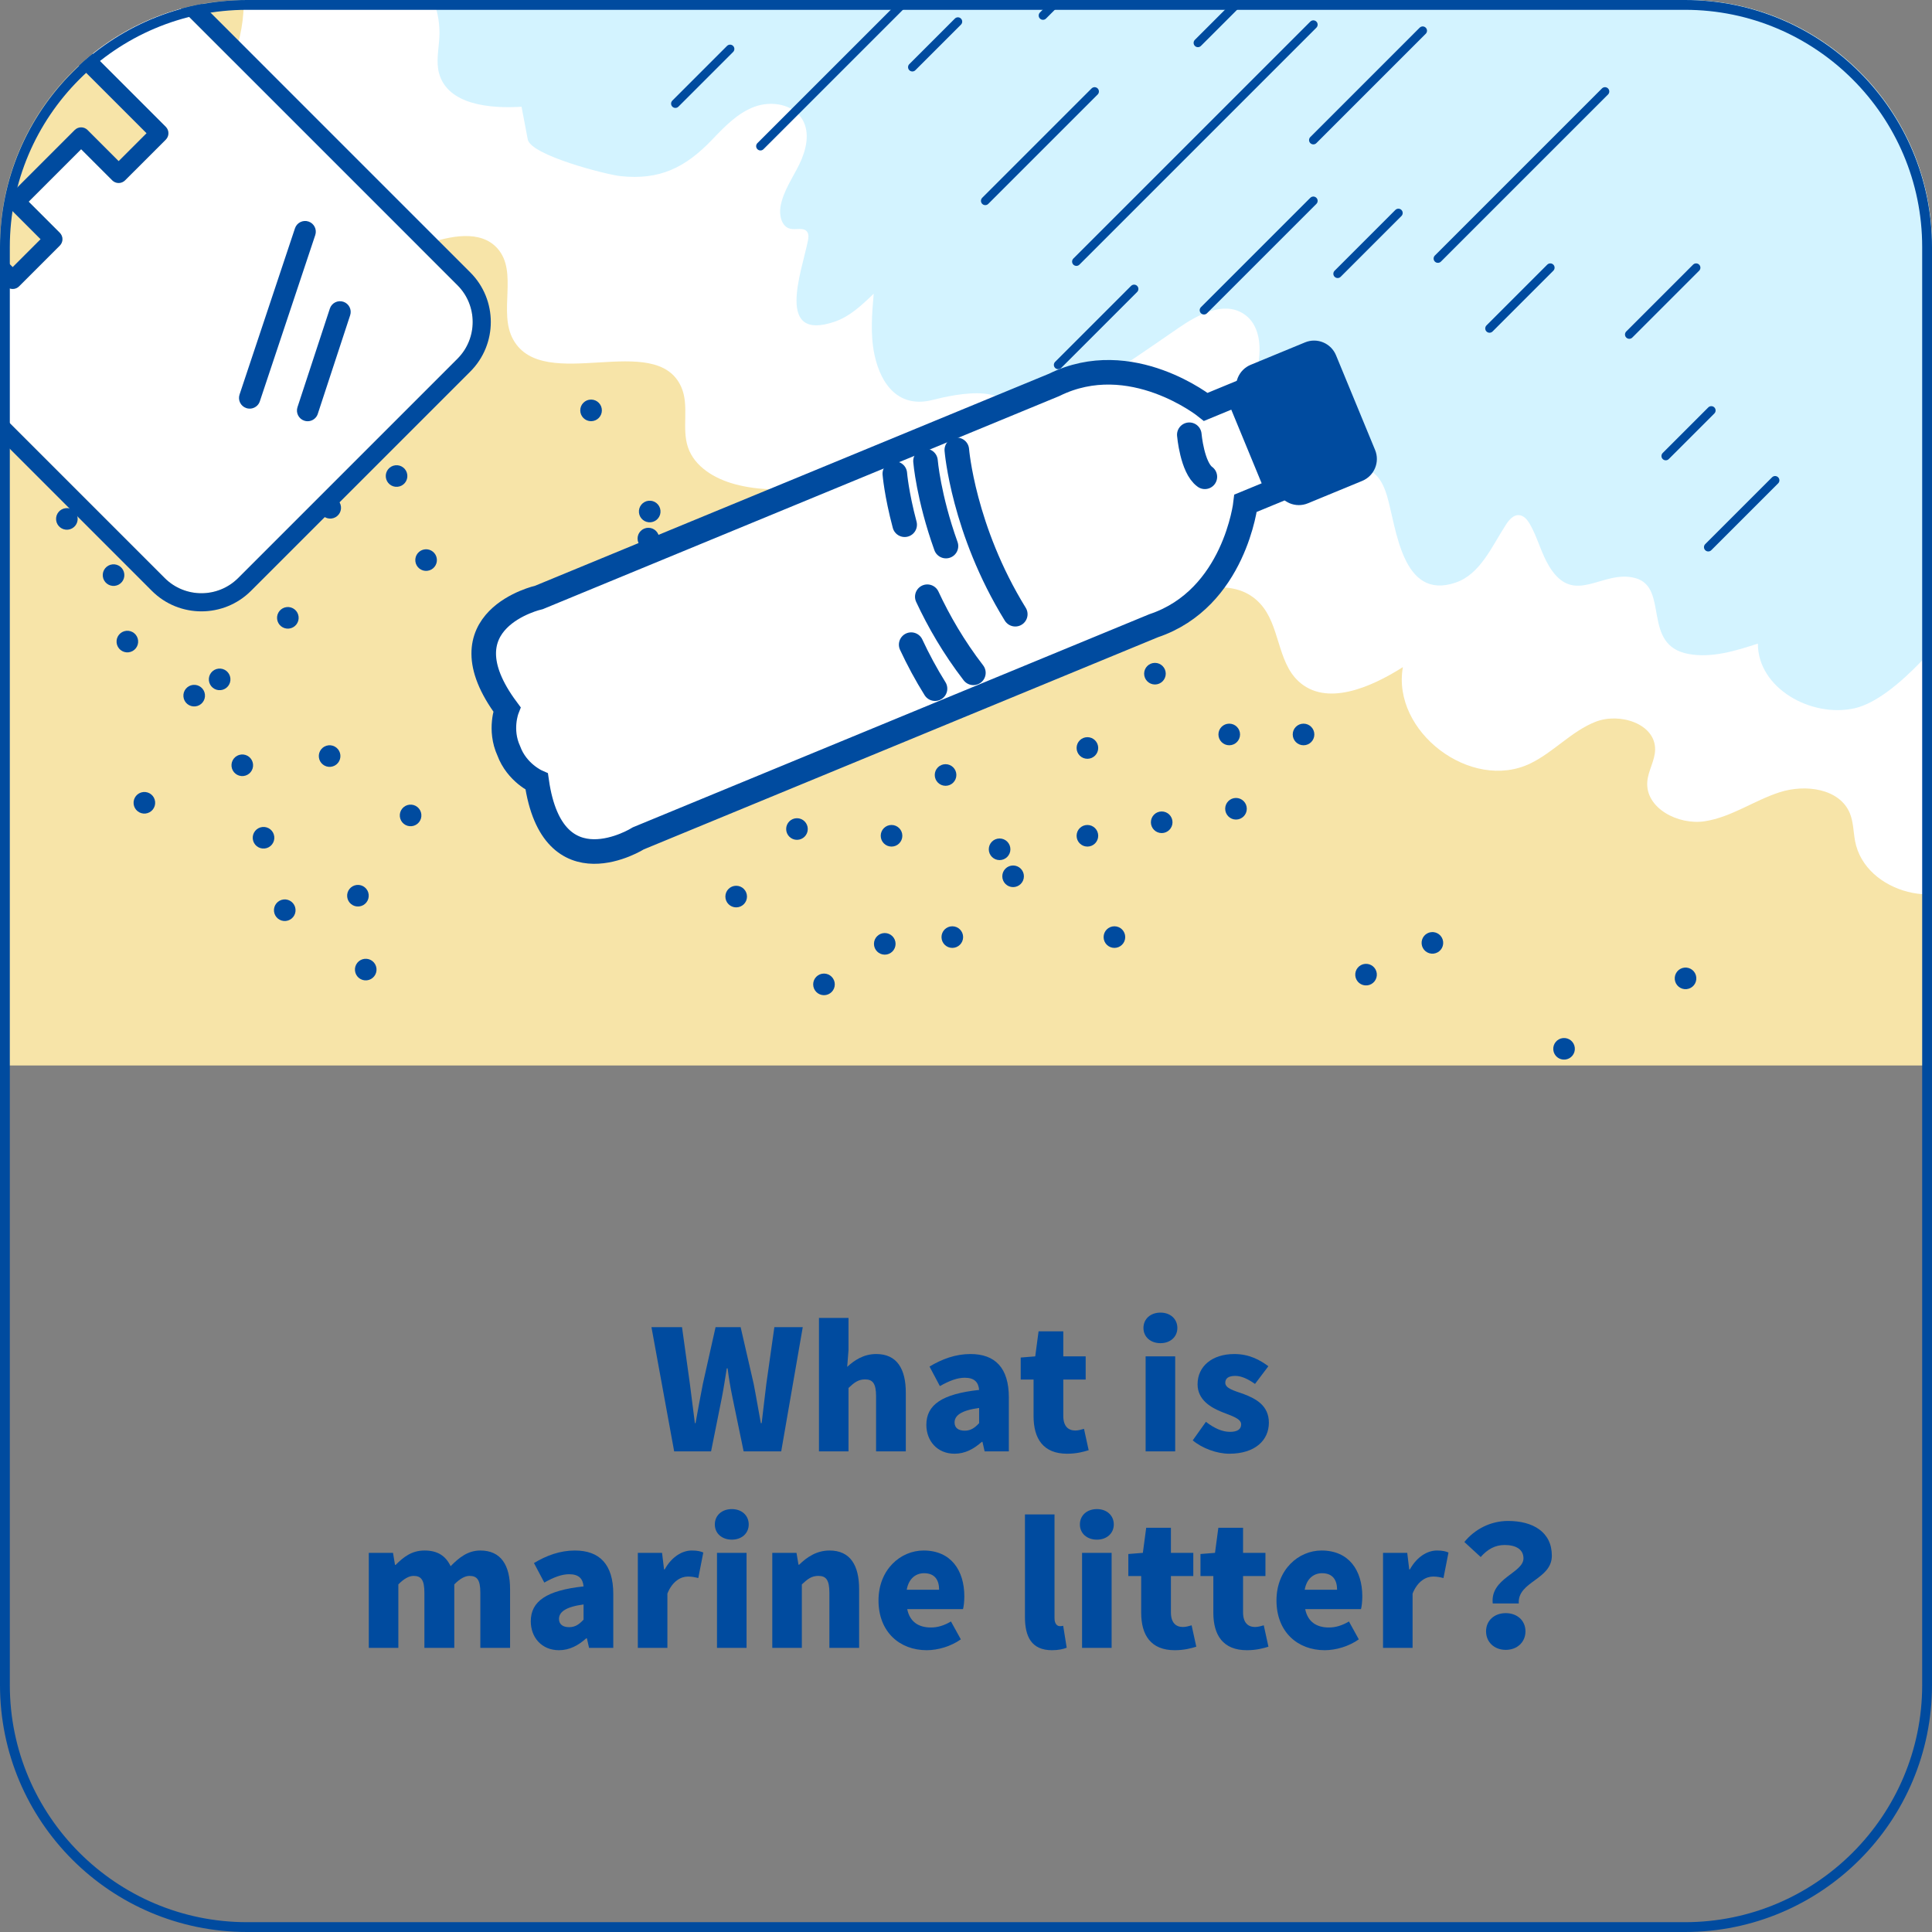 <?xml version="1.0" encoding="UTF-8"?><svg id="a" xmlns="http://www.w3.org/2000/svg" width="196.659" height="196.659" xmlns:xlink="http://www.w3.org/1999/xlink" viewBox="0 0 196.659 196.659"><rect x="0" y="0" width="196.659" height="196.659" fill="#808080" stroke="none"/><defs><style>.f,.g,.h,.i{fill:none;}.g,.h{stroke-width:2.501px;}.g,.h,.i{stroke:#004b9f;}.g,.i{stroke-linecap:round;stroke-linejoin:round;}.j{fill:#f7e4a8;}.k{fill:#004b9f;}.l{fill:#fff;}.m{fill:#d3f3ff;}.h{stroke-miterlimit:10;}.n{clip-path:url(#c);}.o{clip-path:url(#e);}.p{clip-path:url(#d);}.i{stroke-width:.874px;}</style><clipPath id="c"><rect width="196.659" height="196.659" style="fill:none;"/></clipPath><clipPath id="d"><path d="M25.061,0C11.219,0,0,11.219,0,25.06V108.458H196.66V25.06c0-13.841-11.22-25.06-25.061-25.06H25.061Z" style="fill:none;"/></clipPath><clipPath id="e"><rect width="196.659" height="196.659" style="fill:none;"/></clipPath></defs><g id="b"><g style="clip-path:url(#c);"><g style="clip-path:url(#d);"><path d="M0,108.818V22.348C0,10.005,10.005,0,22.348,0H174.312C186.654,0,196.659,10.005,196.659,22.348V108.818H0Z" style="fill:#f7e4a8;"/><path d="M201.395,88.8c-3.414,4.206-11.574,2.134-12.567-3.191-.176-.944-.166-1.935-.53-2.823-1.039-2.53-4.532-2.983-7.136-2.146-2.604,.837-4.926,2.539-7.629,2.955-2.704,.416-6.085-1.331-5.852-4.056,.096-1.115,.784-2.129,.794-3.247,.026-2.635-3.613-3.785-6.065-2.821-2.452,.964-4.269,3.1-6.642,4.245-6.018,2.902-14.123-3.227-12.969-9.808-3.271,2.074-7.83,4.066-10.652,1.413-2.156-2.027-1.864-5.712-3.877-7.881-4.933-5.319-15.28,4.378-20.526-.633-1.937-1.851-2.026-4.889-3.273-7.261-2.458-4.677-8.727-5.735-13.977-5.141-5.25,.594-10.606,2.258-15.706,.876-2.032-.551-4.086-1.757-4.76-3.751-.662-1.96,.157-4.231-.677-6.125-2.558-5.811-13.995,.715-17.103-4.822-1.571-2.799,.522-6.88-1.603-9.286-1.725-1.954-4.872-1.285-7.332-.424-3.786,1.324-7.644,2.742-11.655,2.733-4.011-.01-8.286-1.772-10.107-5.346-1.939-3.806-.643-8.401,.858-12.4,1.501-3.999,3.203-8.325,1.964-12.413-1.238-4.087-7.677-7.178-9.888-3.523l5.077-6.88L205.934,59.069l-4.539,29.731Z" style="fill:#fff;"/><path d="M33.839-15.949c-.43,.715,1.658,9.031,2.462,9.2,4.745,.998,8.693,5.647,8.421,10.568-.068,1.231-.356,2.49-.02,3.677,.89,3.15,5.119,3.577,8.386,3.37l.633,3.33c.306,1.61,7.996,3.58,9.445,3.733,3.993,.423,6.6-.865,9.337-3.727,1.266-1.325,2.585-2.704,4.304-3.338,1.719-.635,3.962-.265,4.882,1.32,.793,1.365,.37,3.114-.322,4.532-.693,1.419-1.646,2.753-1.917,4.308-.157,.9,.112,2.068,1.005,2.264,.58,.127,1.332-.177,1.694,.293,.205,.266,.147,.643,.08,.972-.654,3.189-3.319,10.243,2.715,8.198,1.563-.53,2.804-1.711,3.991-2.858-.179,2.07-.355,4.176,.077,6.208,.674,3.176,2.57,5.456,5.897,4.613,2.316-.587,9.206-2.132,7.637,2.976,6.356-2.564,11.81-6.454,17.417-10.309,1.958-1.346,4.524-2.725,6.55-1.484,2.031,1.244,1.96,4.226,1.237,6.495-1.84,5.768-.551,12.855,7.553,9.983,2.842-1.008,4.856-1.389,5.89,2.128,.959,3.265,1.511,10.65,6.961,8.805,2.535-.858,3.69-3.683,5.151-5.924,.309-.474,.743-.983,1.308-.949,.502,.03,.866,.483,1.117,.92,.788,1.369,1.144,2.957,1.97,4.306,2.553,4.168,5.422,.239,8.789,1.191,3.448,.978,.582,6.845,5.403,7.719,2.361,.429,4.76-.318,7.043-1.057-.012,4.536,5.424,7.576,9.849,6.581,4.425-.995,10.053-8.603,10.053-8.603V-20.062S53.208-48.164,33.839-15.949" style="fill:#d3f3ff;"/><path d="M64.984,85.331l52.443-21.637c8.261-2.771,9.361-12.47,9.361-12.47l3.269-1.349-4.046-9.807-3.27,1.349s-7.618-6.102-15.43-2.242l-52.443,21.637s-10.073,2.243-3.27,11.392c0,0-.802,2.057,.189,4.226,.826,2.236,2.846,3.129,2.846,3.129,1.627,11.284,10.351,5.772,10.351,5.772" style="fill:#fff;"/><path d="M64.984,85.331l52.443-21.637c8.261-2.771,9.361-12.47,9.361-12.47l3.269-1.349-4.046-9.807-3.27,1.349s-7.618-6.102-15.43-2.242l-52.443,21.637s-10.073,2.243-3.27,11.392c0,0-.802,2.057,.189,4.226,.826,2.236,2.846,3.129,2.846,3.129,1.627,11.284,10.351,5.772,10.351,5.772Z" style="fill:none; stroke:#004b9f; stroke-miterlimit:10; stroke-width:2.501px;"/><path d="M129.976,49.921l-3.976-9.636c-.508-1.233,.079-2.644,1.311-3.153l5.53-2.281c1.232-.509,2.644,.078,3.152,1.311l3.976,9.636c.509,1.233-.078,2.644-1.311,3.153l-5.529,2.281c-1.233,.509-2.644-.078-3.153-1.311" style="fill:#004b9f;"/><path d="M121.06,44.253s.287,3.353,1.583,4.28" style="fill:none; stroke:#004b9f; stroke-linecap:round; stroke-linejoin:round; stroke-width:2.501px;"/><path d="M97.394,45.795s.65,8.139,5.951,16.726" style="fill:none; stroke:#004b9f; stroke-linecap:round; stroke-linejoin:round; stroke-width:2.501px;"/><path d="M94.39,60.74c1.161,2.491,2.688,5.145,4.692,7.747" style="fill:none; stroke:#004b9f; stroke-linecap:round; stroke-linejoin:round; stroke-width:2.501px;"/><path d="M94.207,46.927s.292,3.659,2.083,8.658" style="fill:none; stroke:#004b9f; stroke-linecap:round; stroke-linejoin:round; stroke-width:2.501px;"/><path d="M92.749,65.619c.347,.744,.726,1.502,1.141,2.27,.395,.73,.822,1.469,1.285,2.21" style="fill:none; stroke:#004b9f; stroke-linecap:round; stroke-linejoin:round; stroke-width:2.501px;"/><path d="M91.084,48.216s.164,2.058,1.002,5.196" style="fill:none; stroke:#004b9f; stroke-linecap:round; stroke-linejoin:round; stroke-width:2.501px;"/><line x1="133.686" y1="2.508" x2="109.566" y2="26.628" style="fill:none; stroke:#004b9f; stroke-linecap:round; stroke-linejoin:round; stroke-width:.874px;"/><line x1="92.249" y1=".035" x2="77.406" y2="14.878" style="fill:none; stroke:#004b9f; stroke-linecap:round; stroke-linejoin:round; stroke-width:.874px;"/><line x1="163.372" y1="9.311" x2="146.365" y2="26.318" style="fill:none; stroke:#004b9f; stroke-linecap:round; stroke-linejoin:round; stroke-width:.874px;"/><line x1="144.818" y1="3.127" x2="133.686" y2="14.259" style="fill:none; stroke:#004b9f; stroke-linecap:round; stroke-linejoin:round; stroke-width:.874px;"/><line x1="111.421" y1="9.311" x2="100.289" y2="20.443" style="fill:none; stroke:#004b9f; stroke-linecap:round; stroke-linejoin:round; stroke-width:.874px;"/><line x1="110.803" y1="-3.058" x2="106.165" y2="1.58" style="fill:none; stroke:#004b9f; stroke-linecap:round; stroke-linejoin:round; stroke-width:.874px;"/><line x1="97.506" y1="2.199" x2="92.868" y2="6.837" style="fill:none; stroke:#004b9f; stroke-linecap:round; stroke-linejoin:round; stroke-width:.874px;"/><line x1="174.195" y1="41.78" x2="169.557" y2="46.418" style="fill:none; stroke:#004b9f; stroke-linecap:round; stroke-linejoin:round; stroke-width:.874px;"/><line x1="74.314" y1="4.982" x2="68.748" y2="10.548" style="fill:none; stroke:#004b9f; stroke-linecap:round; stroke-linejoin:round; stroke-width:.874px;"/><line x1="127.501" y1="-1.202" x2="121.935" y2="4.364" style="fill:none; stroke:#004b9f; stroke-linecap:round; stroke-linejoin:round; stroke-width:.874px;"/><line x1="133.686" y1="20.444" x2="122.554" y2="31.576" style="fill:none; stroke:#004b9f; stroke-linecap:round; stroke-linejoin:round; stroke-width:.874px;"/><line x1="142.344" y1="21.68" x2="136.159" y2="27.865" style="fill:none; stroke:#004b9f; stroke-linecap:round; stroke-linejoin:round; stroke-width:.874px;"/><line x1="157.805" y1="27.247" x2="151.62" y2="33.432" style="fill:none; stroke:#004b9f; stroke-linecap:round; stroke-linejoin:round; stroke-width:.874px;"/><line x1="172.648" y1="27.247" x2="165.845" y2="34.05" style="fill:none; stroke:#004b9f; stroke-linecap:round; stroke-linejoin:round; stroke-width:.874px;"/><line x1="180.688" y1="48.893" x2="173.885" y2="55.695" style="fill:none; stroke:#004b9f; stroke-linecap:round; stroke-linejoin:round; stroke-width:.874px;"/><line x1="115.441" y1="29.411" x2="107.71" y2="37.142" style="fill:none; stroke:#004b9f; stroke-linecap:round; stroke-linejoin:round; stroke-width:.874px;"/><path d="M102.849,86.449c0,.608-.493,1.1-1.1,1.1s-1.1-.492-1.1-1.1,.492-1.1,1.1-1.1,1.1,.492,1.1,1.1" style="fill:#004b9f;"/><path d="M111.787,76.137c0,.608-.492,1.1-1.1,1.1s-1.1-.492-1.1-1.1,.492-1.1,1.1-1.1,1.1,.492,1.1,1.1" style="fill:#004b9f;"/><path d="M97.349,78.887c0,.608-.493,1.1-1.1,1.1s-1.1-.492-1.1-1.1,.492-1.1,1.1-1.1,1.1,.492,1.1,1.1" style="fill:#004b9f;"/><path d="M91.849,85.074c0,.608-.492,1.1-1.1,1.1s-1.1-.492-1.1-1.1,.492-1.1,1.1-1.1,1.1,.492,1.1,1.1" style="fill:#004b9f;"/><path d="M104.224,89.199c0,.608-.493,1.1-1.1,1.1s-1.1-.492-1.1-1.1,.492-1.1,1.1-1.1,1.1,.492,1.1,1.1" style="fill:#004b9f;"/><path d="M111.787,85.074c0,.608-.492,1.1-1.1,1.1s-1.1-.492-1.1-1.1,.492-1.1,1.1-1.1,1.1,.492,1.1,1.1" style="fill:#004b9f;"/><path d="M114.537,95.387c0,.608-.492,1.1-1.1,1.1s-1.1-.492-1.1-1.1,.492-1.1,1.1-1.1,1.1,.492,1.1,1.1" style="fill:#004b9f;"/><path d="M119.35,83.699c0,.608-.492,1.1-1.1,1.1s-1.1-.492-1.1-1.1,.492-1.1,1.1-1.1,1.1,.492,1.1,1.1" style="fill:#004b9f;"/><path d="M98.036,95.387c0,.608-.492,1.1-1.1,1.1s-1.1-.492-1.1-1.1,.492-1.1,1.1-1.1,1.1,.492,1.1,1.1" style="fill:#004b9f;"/><path d="M91.161,96.075c0,.608-.492,1.1-1.1,1.1s-1.1-.492-1.1-1.1,.492-1.1,1.1-1.1,1.1,.492,1.1,1.1" style="fill:#004b9f;"/><path d="M84.974,100.2c0,.608-.492,1.1-1.1,1.1s-1.1-.492-1.1-1.1,.492-1.1,1.1-1.1,1.1,.492,1.1,1.1" style="fill:#004b9f;"/><path d="M76.036,91.262c0,.608-.493,1.1-1.1,1.1s-1.1-.492-1.1-1.1,.492-1.1,1.1-1.1,1.1,.492,1.1,1.1" style="fill:#004b9f;"/><path d="M82.224,84.387c0,.608-.492,1.1-1.1,1.1s-1.1-.492-1.1-1.1,.492-1.1,1.1-1.1,1.1,.492,1.1,1.1" style="fill:#004b9f;"/><path d="M126.912,82.324c0,.608-.493,1.1-1.1,1.1s-1.1-.492-1.1-1.1,.492-1.1,1.1-1.1,1.1,.492,1.1,1.1" style="fill:#004b9f;"/><path d="M126.225,74.761c0,.608-.493,1.1-1.1,1.1s-1.1-.492-1.1-1.1,.492-1.1,1.1-1.1,1.1,.492,1.1,1.1" style="fill:#004b9f;"/><path d="M133.787,74.761c0,.608-.493,1.1-1.1,1.1s-1.1-.492-1.1-1.1,.492-1.1,1.1-1.1,1.1,.492,1.1,1.1" style="fill:#004b9f;"/><path d="M118.662,68.574c0,.608-.492,1.1-1.1,1.1s-1.1-.492-1.1-1.1,.492-1.1,1.1-1.1,1.1,.492,1.1,1.1" style="fill:#004b9f;"/><path d="M67.098,54.824c0,.608-.493,1.1-1.1,1.1s-1.1-.492-1.1-1.1,.492-1.1,1.1-1.1,1.1,.492,1.1,1.1" style="fill:#004b9f;"/><path d="M61.265,41.773c0,.608-.493,1.1-1.1,1.1s-1.1-.492-1.1-1.1,.492-1.1,1.1-1.1,1.1,.492,1.1,1.1" style="fill:#004b9f;"/><path d="M22.473,70.248c-.604,.064-1.146-.374-1.209-.978-.064-.605,.374-1.146,.978-1.21,.604-.064,1.146,.374,1.209,.979,.064,.604-.374,1.145-.978,1.209" style="fill:#004b9f;"/><path d="M33.667,78.054c-.604,.064-1.146-.374-1.209-.978-.064-.605,.374-1.146,.978-1.21,.604-.064,1.146,.374,1.209,.979,.064,.604-.374,1.145-.978,1.209" style="fill:#004b9f;"/><path d="M29.416,63.984c-.604,.064-1.146-.374-1.209-.978-.064-.605,.374-1.146,.978-1.21,.604-.064,1.146,.374,1.209,.979,.064,.604-.374,1.145-.978,1.209" style="fill:#004b9f;"/><path d="M22.685,59.164c-.604,.064-1.146-.374-1.209-.978-.064-.605,.374-1.146,.978-1.21,.604-.064,1.146,.374,1.209,.979,.064,.604-.374,1.145-.978,1.209" style="fill:#004b9f;"/><path d="M19.882,71.904c-.604,.064-1.146-.374-1.209-.978-.064-.605,.374-1.146,.978-1.21,.604-.064,1.146,.374,1.209,.979,.064,.604-.374,1.145-.978,1.209" style="fill:#004b9f;"/><path d="M24.778,78.992c-.604,.064-1.146-.374-1.209-.978-.064-.605,.374-1.146,.978-1.21,.604-.064,1.146,.374,1.209,.979,.064,.604-.374,1.145-.978,1.209" style="fill:#004b9f;"/><path d="M14.811,82.81c-.604,.064-1.146-.374-1.209-.978-.064-.605,.374-1.146,.978-1.21,.604-.064,1.146,.374,1.209,.979,.064,.604-.374,1.145-.978,1.209" style="fill:#004b9f;"/><path d="M26.94,86.369c-.604,.064-1.146-.374-1.209-.978-.064-.605,.374-1.146,.978-1.21,.604-.064,1.146,.374,1.209,.979,.064,.604-.374,1.145-.978,1.209" style="fill:#004b9f;"/><path d="M13.079,66.4c-.604,.064-1.146-.374-1.209-.978-.064-.605,.374-1.146,.978-1.21,.604-.064,1.146,.374,1.209,.979,.064,.604-.374,1.145-.978,1.209" style="fill:#004b9f;"/><path d="M11.674,59.635c-.604,.064-1.146-.374-1.209-.978-.064-.605,.374-1.146,.978-1.21,.604-.064,1.146,.374,1.209,.979,.064,.604-.374,1.145-.978,1.209" style="fill:#004b9f;"/><path d="M6.922,53.915c-.604,.064-1.146-.374-1.209-.978-.064-.605,.374-1.146,.978-1.21,.604-.064,1.146,.374,1.209,.979,.064,.604-.374,1.145-.978,1.209" style="fill:#004b9f;"/><path d="M14.872,44.088c-.604,.064-1.146-.374-1.209-.978-.064-.605,.374-1.146,.978-1.21,.604-.064,1.146,.374,1.209,.979,.064,.604-.374,1.145-.978,1.209" style="fill:#004b9f;"/><path d="M22.359,49.52c-.604,.064-1.146-.374-1.209-.978-.064-.605,.374-1.146,.978-1.21,.604-.064,1.146,.374,1.209,.979,.064,.604-.374,1.145-.978,1.209" style="fill:#004b9f;"/><path d="M29.101,93.745c-.604,.064-1.146-.374-1.209-.978-.064-.605,.374-1.146,.978-1.21,.604-.064,1.146,.374,1.209,.979,.064,.604-.374,1.145-.978,1.209" style="fill:#004b9f;"/><path d="M36.55,92.268c-.604,.064-1.146-.374-1.209-.978-.064-.605,.374-1.146,.978-1.21,.604-.064,1.146,.374,1.209,.979,.064,.604-.374,1.145-.978,1.209" style="fill:#004b9f;"/><path d="M37.344,99.788c-.604,.064-1.146-.374-1.209-.978-.064-.605,.374-1.146,.978-1.21,.604-.064,1.146,.374,1.209,.979,.064,.604-.374,1.145-.978,1.209" style="fill:#004b9f;"/><path d="M41.91,84.097c-.604,.064-1.146-.374-1.209-.978-.064-.605,.374-1.146,.978-1.21,.604-.064,1.146,.374,1.209,.979,.064,.604-.374,1.145-.978,1.209" style="fill:#004b9f;"/><path d="M139.166,100.303c-.604,.064-1.146-.374-1.209-.978-.064-.605,.374-1.146,.978-1.21,.604-.064,1.146,.374,1.209,.979,.064,.604-.374,1.145-.978,1.209" style="fill:#004b9f;"/><path d="M145.92,97.07c-.604,.064-1.146-.374-1.209-.978-.064-.605,.374-1.146,.978-1.21,.604-.064,1.146,.374,1.209,.979,.064,.604-.374,1.145-.978,1.209" style="fill:#004b9f;"/><path d="M159.321,107.854c-.604,.064-1.146-.374-1.209-.978-.064-.605,.374-1.146,.978-1.21,.604-.064,1.146,.374,1.209,.979,.064,.604-.374,1.145-.978,1.209" style="fill:#004b9f;"/><path d="M171.687,100.683c-.604,.064-1.146-.374-1.209-.978-.064-.605,.374-1.146,.978-1.21,.604-.064,1.146,.374,1.209,.979,.064,.604-.374,1.145-.978,1.209" style="fill:#004b9f;"/><path d="M33.729,52.782c-.604,.064-1.146-.374-1.209-.978-.064-.605,.374-1.146,.978-1.21,.604-.064,1.146,.374,1.209,.979,.064,.604-.374,1.145-.978,1.209" style="fill:#004b9f;"/><path d="M40.482,49.549c-.604,.064-1.146-.374-1.209-.978-.064-.605,.374-1.146,.978-1.21,.604-.064,1.146,.374,1.209,.979,.064,.604-.374,1.145-.978,1.209" style="fill:#004b9f;"/><path d="M43.488,58.105c-.604,.064-1.146-.374-1.209-.978-.064-.605,.374-1.146,.978-1.21,.604-.064,1.146,.374,1.209,.979,.064,.604-.374,1.145-.978,1.209" style="fill:#004b9f;"/><path d="M66.25,53.161c-.604,.064-1.146-.374-1.209-.978-.064-.605,.374-1.146,.978-1.21,.604-.064,1.146,.374,1.209,.979,.064,.604-.374,1.145-.978,1.209" style="fill:#004b9f;"/><path d="M46.568,29.037c2.061,2.061,2.061,5.415,0,7.476l-22.326,22.326c-2.062,2.061-5.415,2.061-7.476,0L-19.223,22.85l6.783-6.783L.638,29.145c.36,.36,.945,.36,1.305,0l4.144-4.144c.36-.36,.36-.945,0-1.305l-3.167-3.167,5.338-5.338,3.167,3.167c.36,.361,.945,.36,1.305,0l4.144-4.143c.36-.361,.36-.945,0-1.306L3.796-.169l6.783-6.783L46.568,29.037Z" style="fill:#fff;"/><path d="M9.926-8.911L1.837-.822C1.477-.461,1.477,.123,1.837,.484L14.915,13.562l-2.838,2.838-3.166-3.167c-.361-.361-.945-.36-1.306,0L.962,19.876c-.361,.361-.361,.945,0,1.306l3.166,3.167-2.837,2.837L-11.787,14.108c-.361-.36-.945-.36-1.306,0l-8.089,8.089c-.36,.361-.36,.945,0,1.306L15.46,60.145c2.781,2.781,7.306,2.781,10.087,0l22.327-22.327c2.78-2.781,2.78-7.306,0-10.087L11.232-8.911c-.361-.36-.946-.36-1.306,0M46.568,29.037c2.061,2.061,2.061,5.415,0,7.476l-22.326,22.326c-2.062,2.061-5.415,2.061-7.476,0L-19.223,22.85l6.783-6.783L.638,29.145c.36,.36,.945,.36,1.305,0l4.144-4.144c.36-.36,.36-.945,0-1.305l-3.167-3.167,5.338-5.338,3.167,3.167c.36,.361,.945,.36,1.305,0l4.144-4.143c.36-.361,.36-.945,0-1.306L3.796-.169l6.783-6.783L46.568,29.037Z" style="fill:#004b9f;"/><path d="M26.186,41.277c-.282,.282-.71,.398-1.114,.263-.57-.19-.878-.806-.689-1.376l5.643-16.927c.19-.569,.806-.878,1.376-.688s.878,.806,.689,1.376l-5.643,16.927c-.055,.166-.146,.309-.262,.425" style="fill:#004b9f;"/><path d="M32.084,42.559c-.281,.281-.706,.397-1.11,.264-.571-.187-.881-.802-.694-1.373l3.296-10.04c.186-.57,.801-.882,1.373-.694,.571,.187,.882,.802,.694,1.373l-3.296,10.04c-.054,.168-.146,.313-.263,.43" style="fill:#004b9f;"/></g><g style="clip-path:url(#e);"><path d="M66.312,135.09h3.111l.799,5.762,.51,4.011h.068c.238-1.342,.492-2.702,.748-4.011l1.291-5.762h2.55l1.326,5.762c.255,1.292,.476,2.652,.731,4.011h.085c.153-1.359,.323-2.702,.476-4.011l.816-5.762h2.89l-2.193,12.646h-3.825l-1.139-5.507c-.203-.969-.373-1.989-.493-2.941h-.084c-.154,.952-.307,1.972-.494,2.941l-1.105,5.507h-3.756l-2.312-12.646Z" style="fill:#004b9f;"/><path d="M83.363,134.155h3.008v3.264l-.135,1.716c.696-.645,1.648-1.308,2.957-1.308,2.108,0,3.009,1.513,3.009,3.927v5.983h-3.026v-5.609c0-1.327-.357-1.717-1.122-1.717-.68,0-1.087,.306-1.683,.867v6.459h-3.008v-13.582Z" style="fill:#004b9f;"/><path d="M94.293,145.034c0-2.039,1.599-3.145,5.372-3.553-.068-.781-.476-1.24-1.462-1.24-.765,0-1.564,.306-2.533,.85l-1.053-1.989c1.275-.765,2.651-1.275,4.164-1.275,2.499,0,3.91,1.393,3.91,4.42v5.49h-2.465l-.221-.969h-.068c-.799,.714-1.7,1.207-2.771,1.207-1.785,0-2.873-1.326-2.873-2.941m5.372-.17v-1.547c-1.887,.255-2.499,.799-2.499,1.48,0,.56,.408,.833,1.037,.833,.612,0,1.02-.289,1.462-.766" style="fill:#004b9f;"/><path d="M105.207,144.15v-3.723h-1.309v-2.243l1.479-.119,.34-2.55h2.516v2.55h2.278v2.362h-2.278v3.689c0,1.071,.51,1.496,1.224,1.496,.306,0,.646-.102,.884-.17l.475,2.176c-.509,.153-1.206,.357-2.192,.357-2.431,0-3.417-1.53-3.417-3.825" style="fill:#004b9f;"/><path d="M116.393,135.175c0-.918,.714-1.564,1.734-1.564,1.003,0,1.717,.646,1.717,1.564,0,.901-.714,1.547-1.717,1.547-1.02,0-1.734-.646-1.734-1.547m.221,2.89h3.009v9.672h-3.009v-9.672Z" style="fill:#004b9f;"/><path d="M121.408,146.615l1.343-1.887c.884,.68,1.682,1.02,2.448,1.02,.798,0,1.138-.288,1.138-.765,0-.578-.934-.849-1.921-1.24-1.155-.459-2.515-1.241-2.515-2.839,0-1.836,1.496-3.077,3.739-3.077,1.53,0,2.618,.612,3.468,1.241l-1.36,1.802c-.68-.477-1.36-.817-2.006-.817-.68,0-1.02,.239-1.02,.698,0,.578,.884,.799,1.887,1.156,1.207,.459,2.55,1.155,2.55,2.906,0,1.785-1.394,3.162-4.028,3.162-1.259,0-2.754-.544-3.723-1.36" style="fill:#004b9f;"/><path d="M37.54,158.065h2.464l.204,1.224h.068c.799-.799,1.632-1.462,2.941-1.462,1.343,0,2.159,.561,2.652,1.597,.833-.849,1.734-1.597,3.025-1.597,2.108,0,3.026,1.512,3.026,3.926v5.984h-3.026v-5.61c0-1.326-.339-1.716-1.104-1.716-.442,0-.969,.271-1.547,.867v6.459h-3.043v-5.61c0-1.326-.34-1.716-1.105-1.716-.442,0-.969,.271-1.547,.867v6.459h-3.008v-9.672Z" style="fill:#004b9f;"/><path d="M54.028,165.034c0-2.039,1.599-3.145,5.372-3.553-.068-.781-.476-1.24-1.462-1.24-.765,0-1.564,.306-2.533,.85l-1.053-1.989c1.275-.765,2.651-1.275,4.164-1.275,2.499,0,3.91,1.393,3.91,4.42v5.49h-2.465l-.221-.969h-.068c-.799,.714-1.7,1.207-2.771,1.207-1.785,0-2.873-1.326-2.873-2.941m5.372-.17v-1.547c-1.887,.255-2.499,.799-2.499,1.48,0,.56,.408,.833,1.037,.833,.612,0,1.02-.289,1.462-.766" style="fill:#004b9f;"/><path d="M64.925,158.065h2.465l.204,1.683h.068c.714-1.292,1.785-1.921,2.754-1.921,.578,0,.901,.085,1.173,.204l-.51,2.6c-.341-.085-.629-.152-1.054-.152-.714,0-1.581,.459-2.091,1.733v5.525h-3.009v-9.672Z" style="fill:#004b9f;"/><path d="M72.762,155.175c0-.918,.714-1.564,1.734-1.564,1.003,0,1.717,.646,1.717,1.564,0,.901-.714,1.547-1.717,1.547-1.02,0-1.734-.646-1.734-1.547m.221,2.89h3.009v9.672h-3.009v-9.672Z" style="fill:#004b9f;"/><path d="M78.611,158.065h2.464l.204,1.207h.068c.799-.782,1.785-1.445,3.094-1.445,2.108,0,3.009,1.512,3.009,3.926v5.984h-3.026v-5.61c0-1.326-.357-1.716-1.122-1.716-.68,0-1.087,.305-1.683,.867v6.459h-3.008v-9.672Z" style="fill:#004b9f;"/><path d="M89.423,162.91c0-3.146,2.244-5.083,4.589-5.083,2.788,0,4.148,2.023,4.148,4.675,0,.526-.068,1.07-.136,1.292h-5.678c.272,1.325,1.19,1.869,2.414,1.869,.697,0,1.343-.203,2.04-.612l1.003,1.819c-1.003,.714-2.329,1.105-3.468,1.105-2.77,0-4.912-1.87-4.912-5.065m6.17-1.088c0-.97-.425-1.684-1.53-1.684-.833,0-1.563,.528-1.767,1.684h3.297Z" style="fill:#004b9f;"/><path d="M104.33,164.592v-10.438h3.009v10.557c0,.629,.306,.816,.544,.816,.102,0,.17,0,.34-.035l.357,2.228c-.323,.136-.833,.255-1.496,.255-2.074,0-2.754-1.361-2.754-3.383" style="fill:#004b9f;"/><path d="M109.923,155.175c0-.918,.714-1.564,1.734-1.564,1.003,0,1.717,.646,1.717,1.564,0,.901-.714,1.547-1.717,1.547-1.02,0-1.734-.646-1.734-1.547m.221,2.89h3.009v9.672h-3.009v-9.672Z" style="fill:#004b9f;"/><path d="M116.162,164.15v-3.723h-1.309v-2.243l1.479-.119,.34-2.55h2.516v2.55h2.278v2.362h-2.278v3.689c0,1.071,.51,1.496,1.224,1.496,.306,0,.646-.102,.884-.17l.475,2.176c-.509,.153-1.206,.357-2.192,.357-2.431,0-3.417-1.53-3.417-3.825" style="fill:#004b9f;"/><path d="M123.506,164.15v-3.723h-1.309v-2.243l1.479-.119,.34-2.55h2.516v2.55h2.278v2.362h-2.278v3.689c0,1.071,.51,1.496,1.224,1.496,.306,0,.646-.102,.884-.17l.475,2.176c-.509,.153-1.206,.357-2.192,.357-2.431,0-3.417-1.53-3.417-3.825" style="fill:#004b9f;"/><path d="M129.933,162.91c0-3.146,2.244-5.083,4.589-5.083,2.788,0,4.148,2.023,4.148,4.675,0,.526-.068,1.07-.136,1.292h-5.678c.272,1.325,1.19,1.869,2.414,1.869,.697,0,1.343-.203,2.04-.612l1.003,1.819c-1.003,.714-2.329,1.105-3.468,1.105-2.77,0-4.912-1.87-4.912-5.065m6.17-1.088c0-.97-.425-1.684-1.53-1.684-.832,0-1.563,.528-1.767,1.684h3.297Z" style="fill:#004b9f;"/><path d="M140.779,158.065h2.464l.204,1.683h.068c.714-1.292,1.785-1.921,2.754-1.921,.578,0,.901,.085,1.173,.204l-.51,2.6c-.34-.085-.629-.152-1.054-.152-.714,0-1.58,.459-2.091,1.733v5.525h-3.008v-9.672Z" style="fill:#004b9f;"/><path d="M155.074,158.626c0-.935-.799-1.36-1.921-1.36-.969,0-1.751,.442-2.431,1.224l-1.665-1.53c1.053-1.291,2.651-2.142,4.453-2.142,2.499,0,4.453,1.106,4.453,3.536,0,2.448-3.518,2.618-3.365,4.862h-2.652c-.272-2.584,3.128-3.094,3.128-4.59m-1.802,5.576c1.173,0,2.006,.765,2.006,1.853s-.833,1.886-2.006,1.886-2.006-.799-2.006-1.886,.833-1.853,2.006-1.853" style="fill:#004b9f;"/><path d="M171.518,1c13.311,0,24.141,10.83,24.141,24.141V171.518c0,13.312-10.83,24.141-24.141,24.141H25.141c-13.312,0-24.141-10.829-24.141-24.141V25.141C1,11.83,11.829,1,25.141,1H171.518ZM171.518,0H25.141C11.256,0,0,11.256,0,25.141V171.518C0,185.403,11.256,196.659,25.141,196.659H171.518c13.885,0,25.141-11.256,25.141-25.141V25.141C196.659,11.256,185.403,0,171.518,0" style="fill:#004b9f;"/></g></g></g></svg>